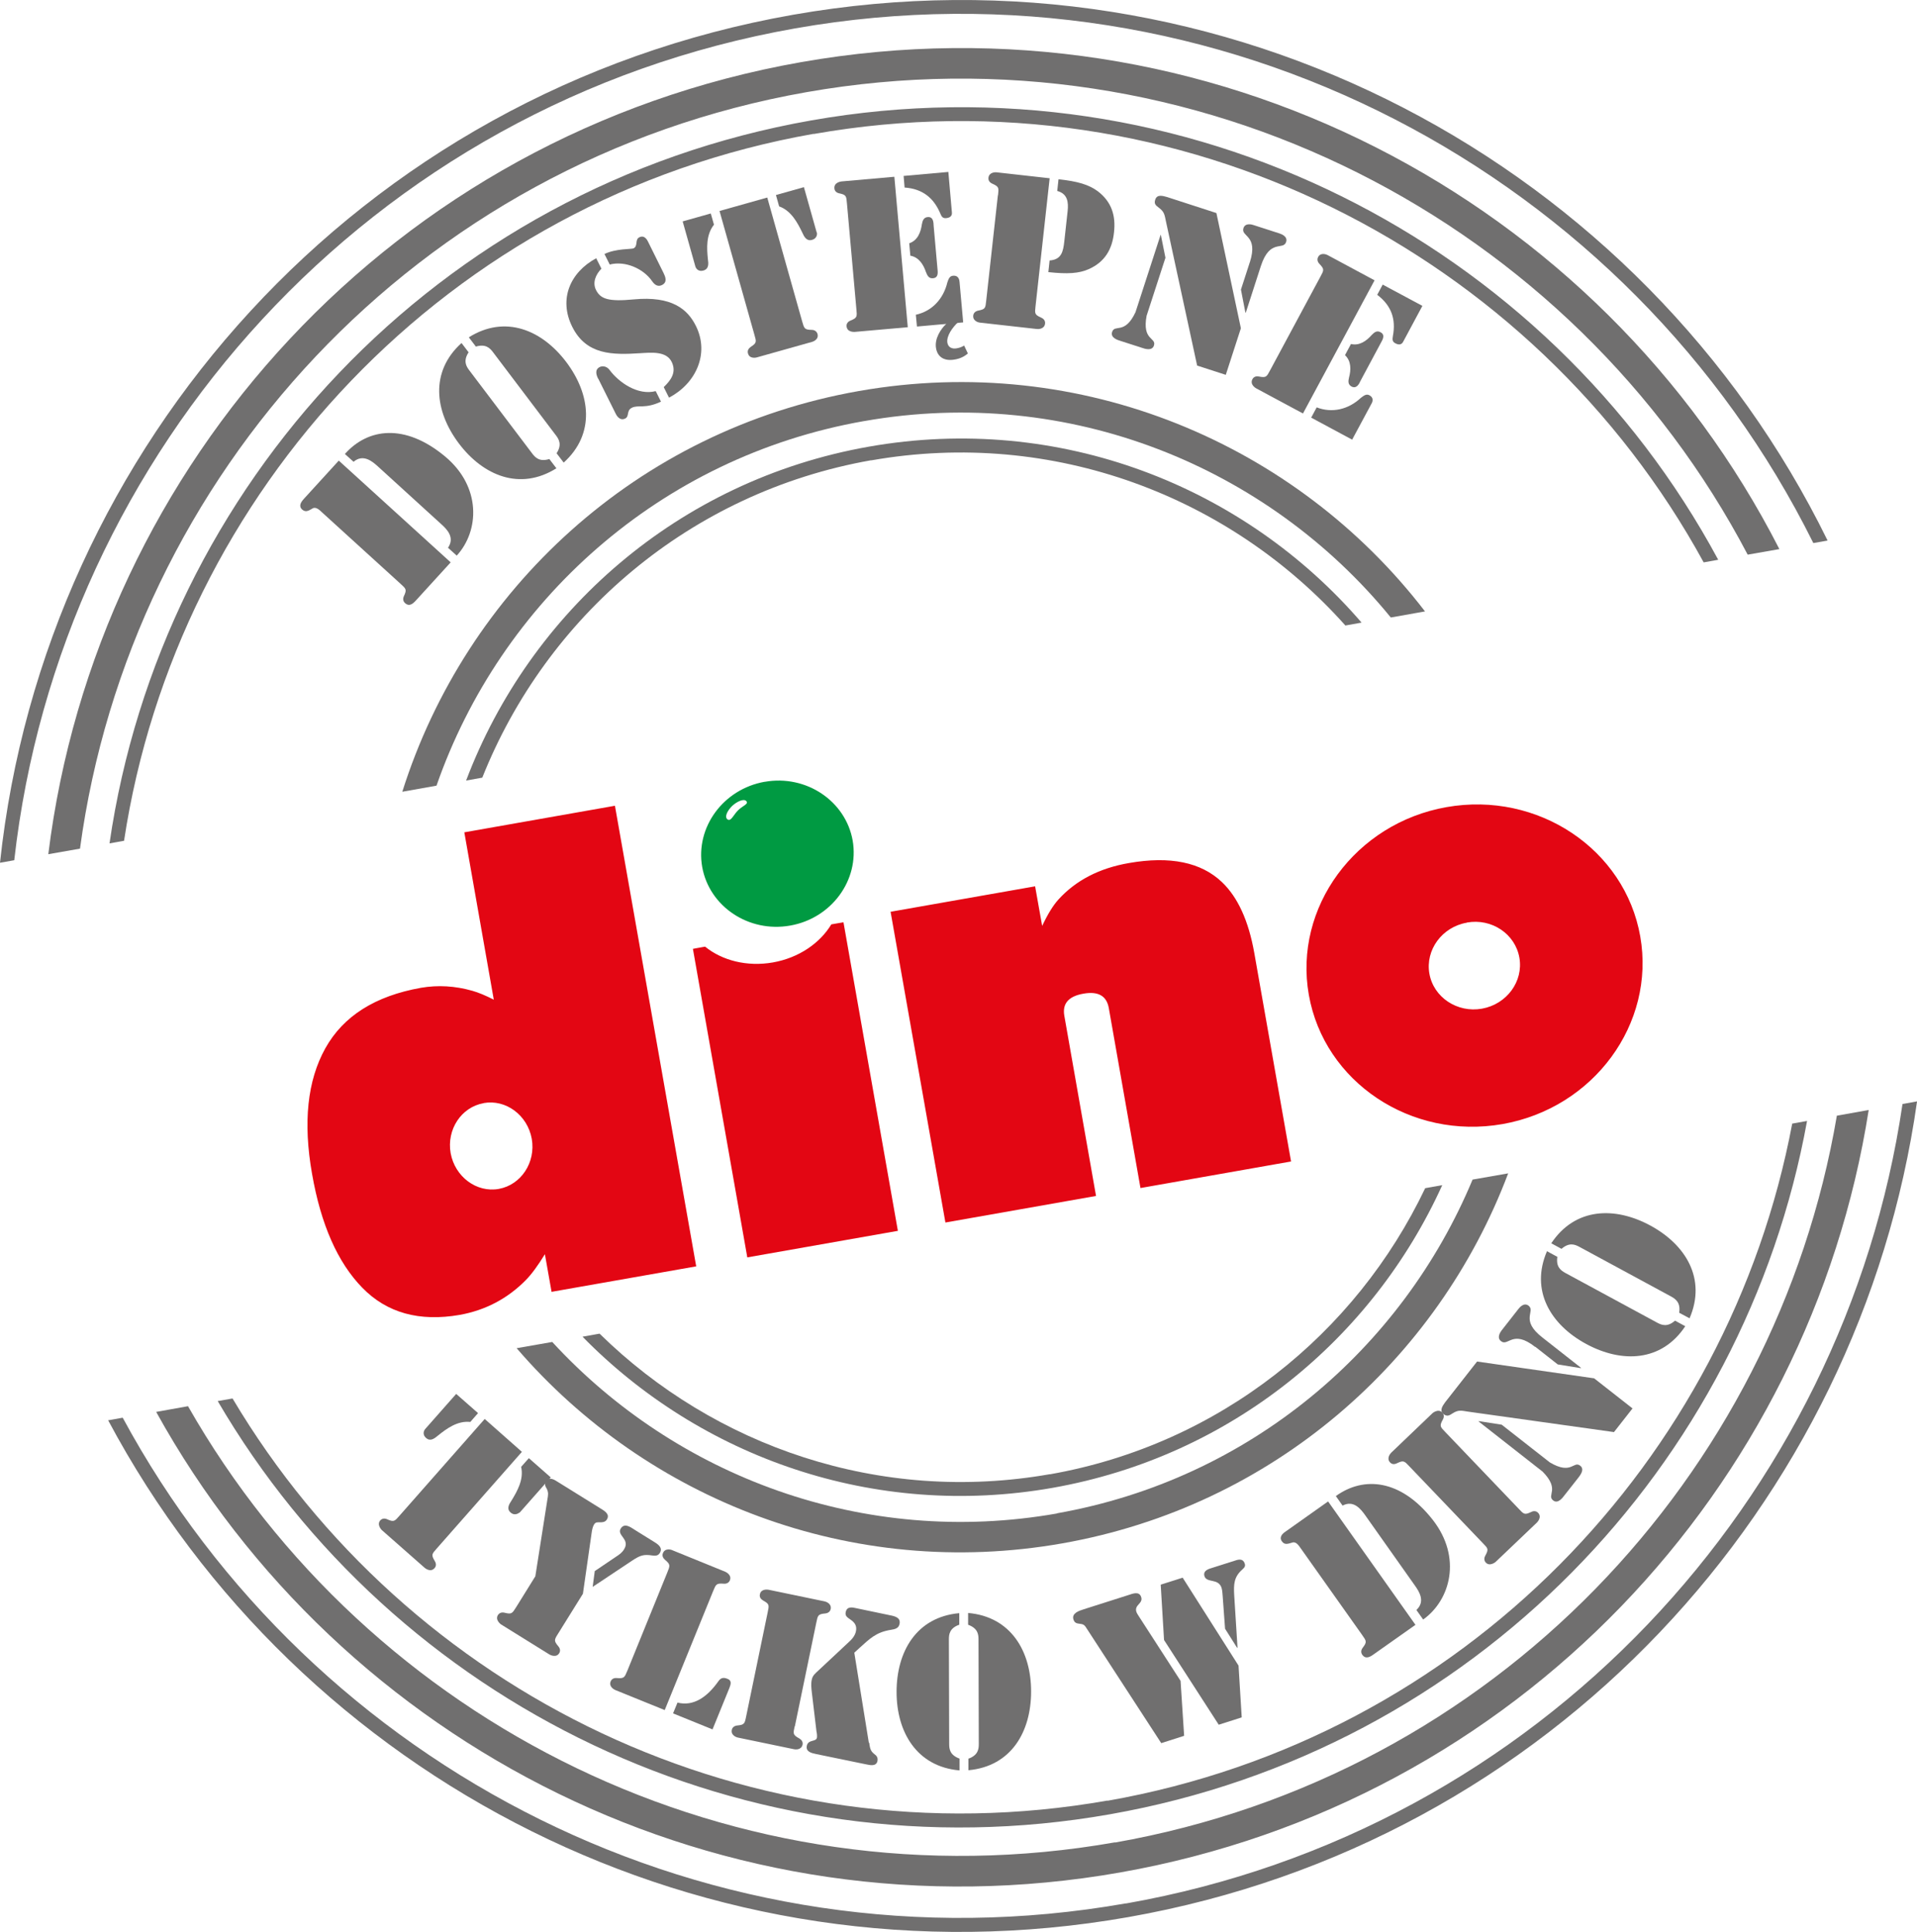 <?xml version="1.0" encoding="UTF-8"?>
<svg id="b" data-name="Warstwa 2" xmlns="http://www.w3.org/2000/svg" viewBox="0 0 396.84 400">
  <defs>
    <style>
      .d {
        fill: #e30613;
      }

      .d, .e {
        fill-rule: evenodd;
      }

      .f {
        fill: #706f6f;
      }

      .e {
        fill: #009a42;
      }
    </style>
  </defs>
  <g id="c" data-name="Warstwa 1">
    <path class="f" d="M100.36,293.81l7.68,6.79-17.6,19.98c-1.03,1.17-1.23,1.32-.43,2.64.29.49.34,1.03-.06,1.46-.8.92-1.89.06-2.03-.06l-8.88-7.82s-1.12-1.09-.32-2.01c.4-.43.92-.46,1.43-.23,1.4.63,1.55.4,2.55-.74l17.6-19.98.06-.03ZM94.43,288.6l4.53,3.98-1.6,1.83c-2.67-.29-4.93,1.4-6.68,2.81-.72.6-1.58,1.29-2.46.52-.95-.83-.34-1.69-.23-1.83l6.45-7.31ZM107.53,313.16s-.89.83-1.83,0c-.89-.77-.32-1.72.2-2.49,1.17-1.92,2.58-4.38,1.98-6.96l1.6-1.8,4.53,3.98-6.45,7.31-.03-.03Z"/>
    <path class="f" d="M110.8,326.49l2.52-16.05c.14-.8.26-1.38-.11-2.15-.32-.54-.55-.95-.17-1.55.69-1.12,1.78-.32,2.52.14l8.77,5.45c.77.49,2.01,1.15,1.29,2.29-.34.54-.89.57-1.43.57-.52,0-.89-.06-1.2.43-.29.46-.4,1.03-.49,1.58l-1.83,12.78-5.1,8.2c-.83,1.32-.97,1.52,0,2.67.37.43.49.95.2,1.43-.63,1.03-1.86.37-2.01.29l-10.06-6.25s-1.26-.89-.63-1.92c.32-.49.83-.63,1.38-.49,1.49.37,1.58.14,2.41-1.17l3.93-6.33.03.09ZM123.09,325.31l4.41-2.98c.66-.43,1.26-.83,1.69-1.55,1.32-2.12-1.58-2.87-.69-4.3.8-1.29,2.15-.2,3.01.34l3.96,2.46c.83.52,1.78,1.2,1.12,2.26-.37.6-.92.6-1.55.52-1.83-.29-2.55,0-4.13,1.03l-8.22,5.47.43-3.24-.03-.03Z"/>
    <path class="f" d="M137.59,354.06l-10.23-4.15c-.14-.06-1.4-.66-.95-1.78.23-.54.72-.75,1.29-.69,1.52.11,1.58-.11,2.18-1.55l8.25-20.29c.57-1.43.72-1.66-.46-2.64-.43-.37-.66-.86-.43-1.4.46-1.12,1.78-.69,1.92-.6l10.98,4.47c.14.06,1.4.66.95,1.78-.23.54-.72.74-1.29.69-1.52-.11-1.58.11-2.18,1.55l-10.03,24.65v-.03ZM140.23,352.51c3.32.86,6.19-1.15,8.48-4.41.54-.77,1.09-.83,1.92-.49.89.34.66,1.12.37,1.86l-3.5,8.6-8.17-3.32.92-2.24h-.03Z"/>
    <path class="f" d="M164.5,357.44c-.32,1.52-.4,1.75.95,2.49.49.29.8.72.69,1.29-.26,1.2-1.6,1-1.78.95l-11.61-2.41c-.17-.03-1.49-.4-1.26-1.58.11-.57.57-.86,1.12-.92,1.52-.14,1.55-.4,1.86-1.92l4.44-21.47c.32-1.52.4-1.75-.94-2.49-.49-.29-.8-.72-.66-1.29.23-1.17,1.6-.97,1.78-.94l11.61,2.41c.17.03,1.49.4,1.26,1.58-.11.57-.57.86-1.12.92-1.52.14-1.55.4-1.86,1.92l-4.44,21.47h-.03ZM179.92,360.76c.17.97.17,1.69,1,2.35.54.4.86.74.72,1.52-.26,1.17-1.58.83-2.41.66l-10.29-2.12c-.94-.2-2.18-.46-1.92-1.72.29-1.35,1.92-.75,2.09-1.66.06-.32,0-.97-.09-1.29l-.97-8.14c-.09-.83-.2-1.75,0-2.61.17-.86.74-1.29,1.38-1.89l6.16-5.76c.74-.66,1.4-1.38,1.6-2.35.23-1.12-.23-1.8-1.12-2.41-.6-.43-1.18-.72-1-1.55.26-1.26,1.4-1,2.26-.8l6.99,1.46c.98.2,2.18.49,1.89,1.81-.2.95-1.03,1.06-1.83,1.2-3.04.49-4.33,1.83-6.53,3.81l-1,.92,3.01,18.66.06-.08Z"/>
    <path class="f" d="M198.55,336.4c-1.98.72-2.12,1.98-2.12,3.01l.06,21.7c0,1.06.17,2.29,2.15,3.01v2.44c-8.85-.77-13.04-7.91-13.04-16.25s4.1-15.51,12.98-16.31v2.44l-.03-.03ZM200.5,364.12c1.98-.72,2.12-1.98,2.12-3.01l-.06-21.7c0-1.06-.17-2.29-2.15-3.01v-2.44c8.85.77,13.04,7.91,13.04,16.25s-4.1,15.5-12.98,16.31v-2.44l.03.03Z"/>
    <path class="f" d="M245.15,359.39l-4.76,1.52-15.39-23.67c-.43-.69-.6-.95-1.43-1.03-.69-.09-1.12-.17-1.35-.89-.43-1.32,1.2-1.83,2.12-2.12l9.26-2.95c.89-.29,2.24-.86,2.64.43.43,1.35-1.46,1.58-1,3.04.12.34.29.57.52.94l8.63,13.36.74,11.41.03-.03ZM244.81,326.63l11.58,18.23.66,10.72-4.76,1.52-11.32-17.54-.69-11.46,4.5-1.43.03-.03ZM253.6,337.2l-.49-6.71c-.06-.6-.06-1.12-.23-1.72-.66-2.06-3.07-.94-3.55-2.44-.29-.92.49-1.35,1.2-1.58l5.13-1.63c.75-.26,1.66-.46,2.01.6.2.6-.09.86-.52,1.26-1.72,1.52-1.78,3.07-1.66,5.24l.69,10.95h-.09l-2.49-3.95v-.03Z"/>
    <path class="f" d="M293.04,336.4l-8.68,6.13c-.74.54-1.66,1.06-2.35.09-.34-.49-.26-1,.09-1.46.94-1.23.74-1.4-.14-2.67l-12.67-17.88c-.37-.52-.95-1.49-1.75-1.23-.86.23-1.58.6-2.18-.26-.63-.89.14-1.61.83-2.06l8.74-6.19,18.08,25.54h.03ZM276.5,309.78c5.76-4.18,13.47-3.58,20.12,4.93,6.05,7.77,3.64,16.59-2.01,20.61l-1.4-1.98c1.89-1.75.6-3.78-.32-5.07l-10.29-14.56c-.92-1.29-2.41-3.18-4.67-1.98l-1.4-1.98-.03.03Z"/>
    <path class="f" d="M314.39,312.39c1.06,1.12,1.2,1.32,2.58.66.52-.26,1.03-.23,1.43.17.83.89-.12,1.89-.23,2.01l-8.57,8.17s-1.18,1-2.01.14c-.4-.43-.4-.95-.11-1.46.74-1.35.54-1.49-.55-2.61l-15.16-15.85c-1.06-1.12-1.2-1.32-2.58-.66-.52.26-1.03.26-1.43-.17-.83-.89.12-1.89.23-2.01l8.57-8.2s1.18-1,2.01-.12c.4.43.4.95.11,1.46-.74,1.35-.54,1.49.54,2.61l15.16,15.85Z"/>
    <path class="f" d="M329.98,285.36l7.97,6.25-3.84,4.9-30.24-4.24c-1.32-.2-1.95-.43-3.18.37-.63.4-1.09.72-1.83.17-.97-.77-.2-1.75.29-2.46l6.62-8.45,24.16,3.47h.06ZM306.08,294.3l.06-.06,4.73.74,9.95,7.8c4.53,2.69,4.9-.4,6.3.69,1.03.8-.11,2.09-.37,2.46l-2.95,3.75c-.29.37-1.29,1.78-2.29.97-1.4-1.12,1.52-2.21-2.18-5.96l-13.24-10.38v-.03ZM317.8,278.88c-4.7-3.7-5.56,0-7.08-1.2-.92-.72-.14-1.86.12-2.21l3.5-4.47c.26-.34,1.17-1.38,2.09-.66,1.52,1.2-1.86,2.92,2.87,6.59l7.99,6.28-.06.06-4.76-.77-4.67-3.67v.06Z"/>
    <path class="f" d="M322.39,260.23c-.32,2.06.72,2.81,1.63,3.32l19.06,10.32c.92.49,2.09.95,3.67-.43l2.12,1.15c-4.93,7.42-13.18,7.65-20.52,3.67-7.31-3.95-11.63-11.01-8.11-19.2l2.12,1.15.03.03ZM347.61,271.78c.32-2.06-.72-2.81-1.63-3.32l-19.06-10.32c-.92-.49-2.09-.95-3.67.43l-2.12-1.15c4.93-7.42,13.18-7.65,20.52-3.67,7.31,3.96,11.64,11.01,8.11,19.2l-2.15-1.15v-.03Z"/>
    <path class="f" d="M93.29,116.44l-7.16,7.85c-.63.69-1.38,1.4-2.29.57-.43-.4-.46-.92-.23-1.43.66-1.4.43-1.52-.72-2.58l-16.22-14.76c-.46-.43-1.23-1.23-1.95-.83-.77.43-1.4.92-2.18.23-.8-.74-.2-1.58.37-2.21l7.22-7.91,23.16,21.06ZM71.42,93.97c4.73-5.3,12.38-6.39,20.69.52,7.57,6.28,7.14,15.42,2.44,20.55l-1.81-1.63c1.46-2.12-.2-3.81-1.38-4.87l-13.18-12.01c-1.18-1.06-3.01-2.58-4.99-.92l-1.81-1.63h.03Z"/>
    <path class="f" d="M97.01,72.94c-1.15,1.75-.52,2.87.11,3.7l13.07,17.28c.63.83,1.52,1.75,3.53,1.12l1.46,1.92c-7.54,4.73-15.16,1.52-20.18-5.13-5.02-6.65-6.05-14.85.54-20.81l1.46,1.92ZM115.21,93.86c1.15-1.75.52-2.87-.11-3.7l-13.07-17.28c-.63-.83-1.52-1.72-3.52-1.12l-1.46-1.92c7.54-4.73,15.16-1.52,20.18,5.13,5.01,6.65,6.05,14.85-.54,20.81l-1.46-1.92Z"/>
    <path class="f" d="M124.5,55.63c-1.18,1.2-1.89,2.87-1.12,4.41.92,1.83,2.49,2.46,7.8,1.95,7.91-.75,11.15,2.03,12.87,5.47,2.9,5.82-.06,12.01-5.56,14.87l-1.09-2.18c1.52-1.46,2.64-3.04,1.69-5.13-1.09-2.41-4.36-2.01-6.56-1.89-5.7.37-11.15.4-14.07-5.47-2.84-5.7-.46-11.26,4.96-14.19l1.09,2.18v-.03ZM123.84,78.44c-.4-.77-.77-1.89.29-2.44.74-.37,1.58-.03,2.01.54,2.01,2.72,5.96,5.39,9.6,4.44l1.09,2.18c-3.3,1.55-4.67.6-6.02,1.26-1.2.6-.46,1.78-1.4,2.24-1.18.57-1.86-.8-1.95-1l-3.61-7.25v.03ZM137.39,56.6c.43.86.74,1.86-.34,2.41-.89.46-1.58-.09-2.06-.8-1.78-2.58-5.53-4.27-8.77-3.44l-1.09-2.18c2.38-1.15,5.59-.97,6.02-1.17.98-.49.23-1.81,1.2-2.29,1.17-.57,1.72.75,1.86,1.03l3.18,6.42v.03Z"/>
    <path class="f" d="M141.35,45.83l5.79-1.63.66,2.32c-1.66,2.09-1.49,4.9-1.26,7.14.14.92.23,2.03-.92,2.35-1.2.34-1.61-.63-1.66-.8l-2.64-9.37h.03ZM148.97,43.68l9.86-2.78,7.22,25.62c.43,1.49.46,1.75,1.98,1.78.57,0,1.03.29,1.2.83.34,1.18-.98,1.63-1.15,1.66l-11.41,3.21c-.17.06-1.52.34-1.83-.83-.17-.57.12-1.03.57-1.35,1.29-.83,1.18-1.06.75-2.55l-7.22-25.62.03.03ZM169.09,48.12c.06.14.2,1.2-1,1.55-1.12.32-1.63-.66-2.01-1.52-.98-2.03-2.29-4.53-4.79-5.42l-.66-2.35,5.79-1.63,2.64,9.37h.03Z"/>
    <path class="f" d="M174.13,37.57l11.01-.97,2.78,31.15-11.01.97c-.17,0-1.55.06-1.66-1.15-.06-.57.29-1,.83-1.2,1.4-.57,1.35-.83,1.2-2.38l-1.95-21.84c-.14-1.55-.11-1.81-1.6-2.12-.54-.11-.97-.46-1-1.03-.11-1.2,1.26-1.4,1.43-1.43h-.03ZM189.58,65.17c3.32-.72,5.7-3.24,6.53-6.68.23-.66.43-1.35,1.18-1.4,1.32-.11,1.32,1.15,1.35,1.32l.75,8.34-9.57.86-.23-2.41v-.03ZM188.26,50.36c1.72-.6,2.35-2.29,2.58-3.93.14-.72.34-1.4,1.2-1.49,1.29-.11,1.2,1.4,1.23,1.75l.8,9c0,.34.37,1.81-.92,1.92-.89.09-1.18-.57-1.46-1.26-.52-1.55-1.46-3.1-3.24-3.41l-.23-2.58h.03ZM187.03,36.43l9.29-.83.74,8.45c0,.2.06,1-1.2,1.12-.72.06-.95-.34-1.2-.95-1.38-3.27-3.7-5.13-7.4-5.39l-.2-2.41h-.03Z"/>
    <path class="f" d="M206.6,40.44c.17-1.55.23-1.78-1.18-2.41-.52-.23-.86-.63-.8-1.23.14-1.2,1.52-1.15,1.69-1.12l10.98,1.23-2.92,26.45c-.17,1.55-.23,1.78,1.17,2.41.52.23.86.63.8,1.23-.14,1.2-1.52,1.15-1.69,1.12l-11.78-1.32c-.17,0-1.52-.26-1.4-1.46.06-.57.49-.92,1.03-1.03,1.52-.29,1.49-.54,1.66-2.09l2.41-21.78h.03ZM219.18,37.12c3.96.43,6.22,1.12,8.05,2.46,2.87,2.18,3.78,5.04,3.38,8.54-.37,3.5-1.89,6.1-5.19,7.59-2.06.92-4.44,1.06-8.4.63l.26-2.41c2.49-.17,2.81-1.89,3.04-3.93l.69-6.28c.2-1.86,0-3.61-2.15-4.18l.26-2.41.06-.03Z"/>
    <path class="f" d="M240.22,48.64h.09l.95,4.73-3.9,12.01c-.97,5.19,2.06,4.44,1.52,6.16-.4,1.23-2.01.63-2.44.49l-4.53-1.46c-.43-.14-2.09-.6-1.69-1.83.54-1.72,2.61.66,4.84-4.1l5.19-15.99h-.03ZM256.87,67.98l-3.12,9.63-5.93-1.92-6.45-29.83c-.29-1.32-.29-1.98-1.46-2.84-.6-.46-1.06-.77-.77-1.66.37-1.2,1.58-.8,2.44-.57l10.23,3.32,5.07,23.87ZM258.73,54.31c1.83-5.7-1.92-5.24-1.32-7.08.37-1.12,1.69-.77,2.09-.63l5.42,1.75c.4.14,1.69.63,1.32,1.75-.6,1.83-3.35-.75-5.22,4.96l-3.12,9.66h-.09l-.92-4.76,1.83-5.65Z"/>
    <path class="f" d="M274.84,52.82l9.71,5.22-14.82,27.57-9.72-5.22c-.14-.09-1.32-.8-.74-1.89.29-.52.8-.66,1.35-.54,1.52.29,1.58.06,2.32-1.32l10.38-19.32c.74-1.38.89-1.55-.17-2.67-.4-.4-.54-.92-.29-1.43.57-1.06,1.83-.49,1.98-.4ZM272.58,84.35c3.18,1.23,6.56.43,9.14-1.98.55-.4,1.09-.89,1.75-.54,1.17.63.49,1.69.4,1.83l-3.96,7.37-8.48-4.56,1.15-2.15v.03ZM279.63,71.22c1.78.43,3.24-.63,4.33-1.86.52-.54,1.06-1,1.83-.57,1.15.6.23,1.83.09,2.15l-4.27,7.97c-.14.29-.69,1.72-1.83,1.12-.77-.43-.69-1.12-.52-1.86.43-1.58.49-3.38-.83-4.64l1.23-2.29h-.03ZM286.22,58.92l8.23,4.41-4.01,7.48c-.12.2-.52.86-1.61.26-.63-.34-.6-.8-.49-1.46.66-3.5-.26-6.3-3.24-8.57l1.15-2.15-.03.03Z"/>
    <path class="f" d="M178.92,87.18c42.39-7.48,83.54,9.46,108.99,40.67l7.08-1.26c-26.62-34.68-71.13-53.74-117.19-45.63-46.06,8.11-81.36,41.27-94.52,82.97l7.08-1.26c13.24-38.03,46.11-68.04,88.53-75.49h.03Z"/>
    <path class="f" d="M218.81,313.36c-39.98,7.05-78.84-7.62-104.49-35.51l-7.37,1.29c26.97,31.35,69.27,48.12,112.95,40.41,43.68-7.71,77.72-37.92,92.31-76.61l-7.37,1.29c-14.56,34.96-46.08,62.05-86.06,69.1l.03.03Z"/>
    <path class="f" d="M230.82,381.45c-78.58,13.84-154.5-24.62-191.9-90.3l-6.59,1.18c38.23,69.18,117.36,109.85,199.58,95.35,82.19-14.5,142.67-79.76,154.93-157.86l-6.59,1.18c-12.67,74.51-70.85,136.62-149.43,150.49v-.03Z"/>
    <path class="f" d="M166.91,19.09c80.73-14.24,158.66,26.77,194.88,95.75l6.56-1.15C331.33,41.18,250.17-2,165.82,12.87,81.48,27.74,19.98,96.07,10,176.86l6.56-1.15C27,98.5,86.18,33.33,166.91,19.09Z"/>
    <path class="f" d="M168.46,27.74c75.89-13.38,149.14,24.53,184.22,88.7l3.01-.54C320.27,50.1,245.58,11.24,167.94,24.93,90.33,38.61,33.42,100.68,22.67,174.62l3.01-.54C36.65,101.8,92.54,41.1,168.43,27.71l.03.03Z"/>
    <path class="f" d="M229.27,372.8c-73.74,13.01-144.99-22.41-181.13-83.25l-3.07.54c36.51,62.51,109.25,98.87,184.71,85.55,75.46-13.3,131.37-72.34,144.3-143.55l-3.07.55c-13.13,69.56-67.98,127.19-141.72,140.2l-.03-.03Z"/>
    <path class="f" d="M180.35,95.32c37.71-6.65,74.37,7.51,98.16,34.19l3.35-.6c-24.36-28.29-62.56-43.39-102-36.43-39.44,6.96-70.16,34.22-83.37,69.13l3.35-.6c13.21-33.22,42.82-59.07,80.53-65.72l-.03.03Z"/>
    <path class="f" d="M217.38,305.22c-35.22,6.22-69.5-5.76-93.26-29.09l-3.53.63c24.42,24.93,60.3,37.8,97.27,31.3,36.97-6.53,66.29-30.89,80.7-62.68l-3.53.63c-14.33,30.06-42.47,53.02-77.69,59.24l.03-.03Z"/>
    <path class="f" d="M164.59,5.88c88.04-15.53,172.9,30.26,210.79,106.56l2.95-.52C340.13,33.96,253.86-12.75,164.1,3.07,74.34,18.89,9.23,92.31,0,178.63l2.95-.52C12.47,93.46,76.55,21.41,164.59,5.88Z"/>
    <path class="f" d="M233.06,394.09c-85.69,15.1-168.4-27.88-207.66-100.56l-3.01.54c39.61,74.31,123.75,118.28,211.19,102.86,87.44-15.42,151.46-85.49,163.27-168.89l-3.01.54c-12.04,81.71-75.06,150.43-160.75,165.53l-.03-.03Z"/>
    <path class="e" d="M158.31,161.87c8.57-1.52,16.74,3.96,18.2,12.15,1.43,8.2-4.38,16.13-12.95,17.62-8.57,1.52-16.74-3.95-18.2-12.15-1.43-8.2,4.36-16.11,12.95-17.63ZM154.5,165.88c-.49-.6-1.92.06-2.92.97-.97.95-1.69,2.29-.97,2.81.72.51,1.26-1.03,2.24-1.95,1-.94,2.15-1.23,1.66-1.83Z"/>
    <path class="d" d="M144.1,262.2l-29.92,5.27-1.38-7.79c-1.46,2.38-2.78,4.18-4.01,5.42-3.78,3.81-8.34,6.19-13.61,7.14-8.37,1.46-15.1-.4-20.18-5.62-5.1-5.22-8.57-13.07-10.4-23.56-1.89-10.69-.97-19.34,2.75-26.02,3.73-6.68,10.32-10.83,19.8-12.52,3.5-.6,7.05-.4,10.66.63,1.2.34,2.69.95,4.41,1.83l-6.1-34.65,31.18-5.5,16.82,95.35-.03.03ZM299.46,167.11c18.89-3.33,36.91,8.68,40.09,26.77s-9.63,35.54-28.52,38.86c-18.91,3.32-36.91-8.68-40.09-26.77-3.18-18.06,9.63-35.54,28.52-38.86ZM303.67,191.01c5.13-.92,10,2.35,10.86,7.28.86,4.9-2.61,9.63-7.74,10.55-5.13.92-10.03-2.35-10.89-7.25-.86-4.9,2.61-9.66,7.74-10.55l.03-.03ZM267.27,240.48l-31.18,5.5-6.56-37.29c-.46-2.52-2.21-3.5-5.27-2.95-3.07.54-4.38,2.06-3.93,4.59l6.56,37.29-31.18,5.5-11.35-64.34,29.92-5.27,1.46,8.2c1.15-2.44,2.26-4.24,3.35-5.45,3.61-3.98,8.48-6.51,14.62-7.57,8.51-1.49,14.93-.17,19.26,3.96,3.27,3.12,5.5,8,6.68,14.65l7.62,43.22v-.03ZM185.88,254.84l-31.18,5.5-11.26-63.88c.43-.09.46-.09.63-.12.43-.09,1.69-.32,1.89-.34,3.52,2.87,8.68,4.21,14.04,3.27,5.36-.95,9.74-3.98,12.09-7.88.2-.03,2.41-.43,2.52-.43l11.26,63.88ZM100.11,228.39c4.61-.83,9.08,2.49,9.97,7.39.86,4.9-2.21,9.54-6.82,10.38-4.61.83-9.08-2.52-9.97-7.4-.86-4.9,2.21-9.54,6.82-10.35v-.03Z"/>
    <path class="f" d="M198.52,63.88l.46,2.64-.54.09c-1.35,1.23-2.55,3.01-2.32,4.36.17.95.95,1.32,1.92,1.15.54-.09,1.03-.26,1.55-.57l.77,1.63c-.75.66-1.66,1.09-2.75,1.26-2.06.37-3.52-.46-3.84-2.35-.34-1.95.95-3.93,2.09-5.02"/>
  </g>
</svg>